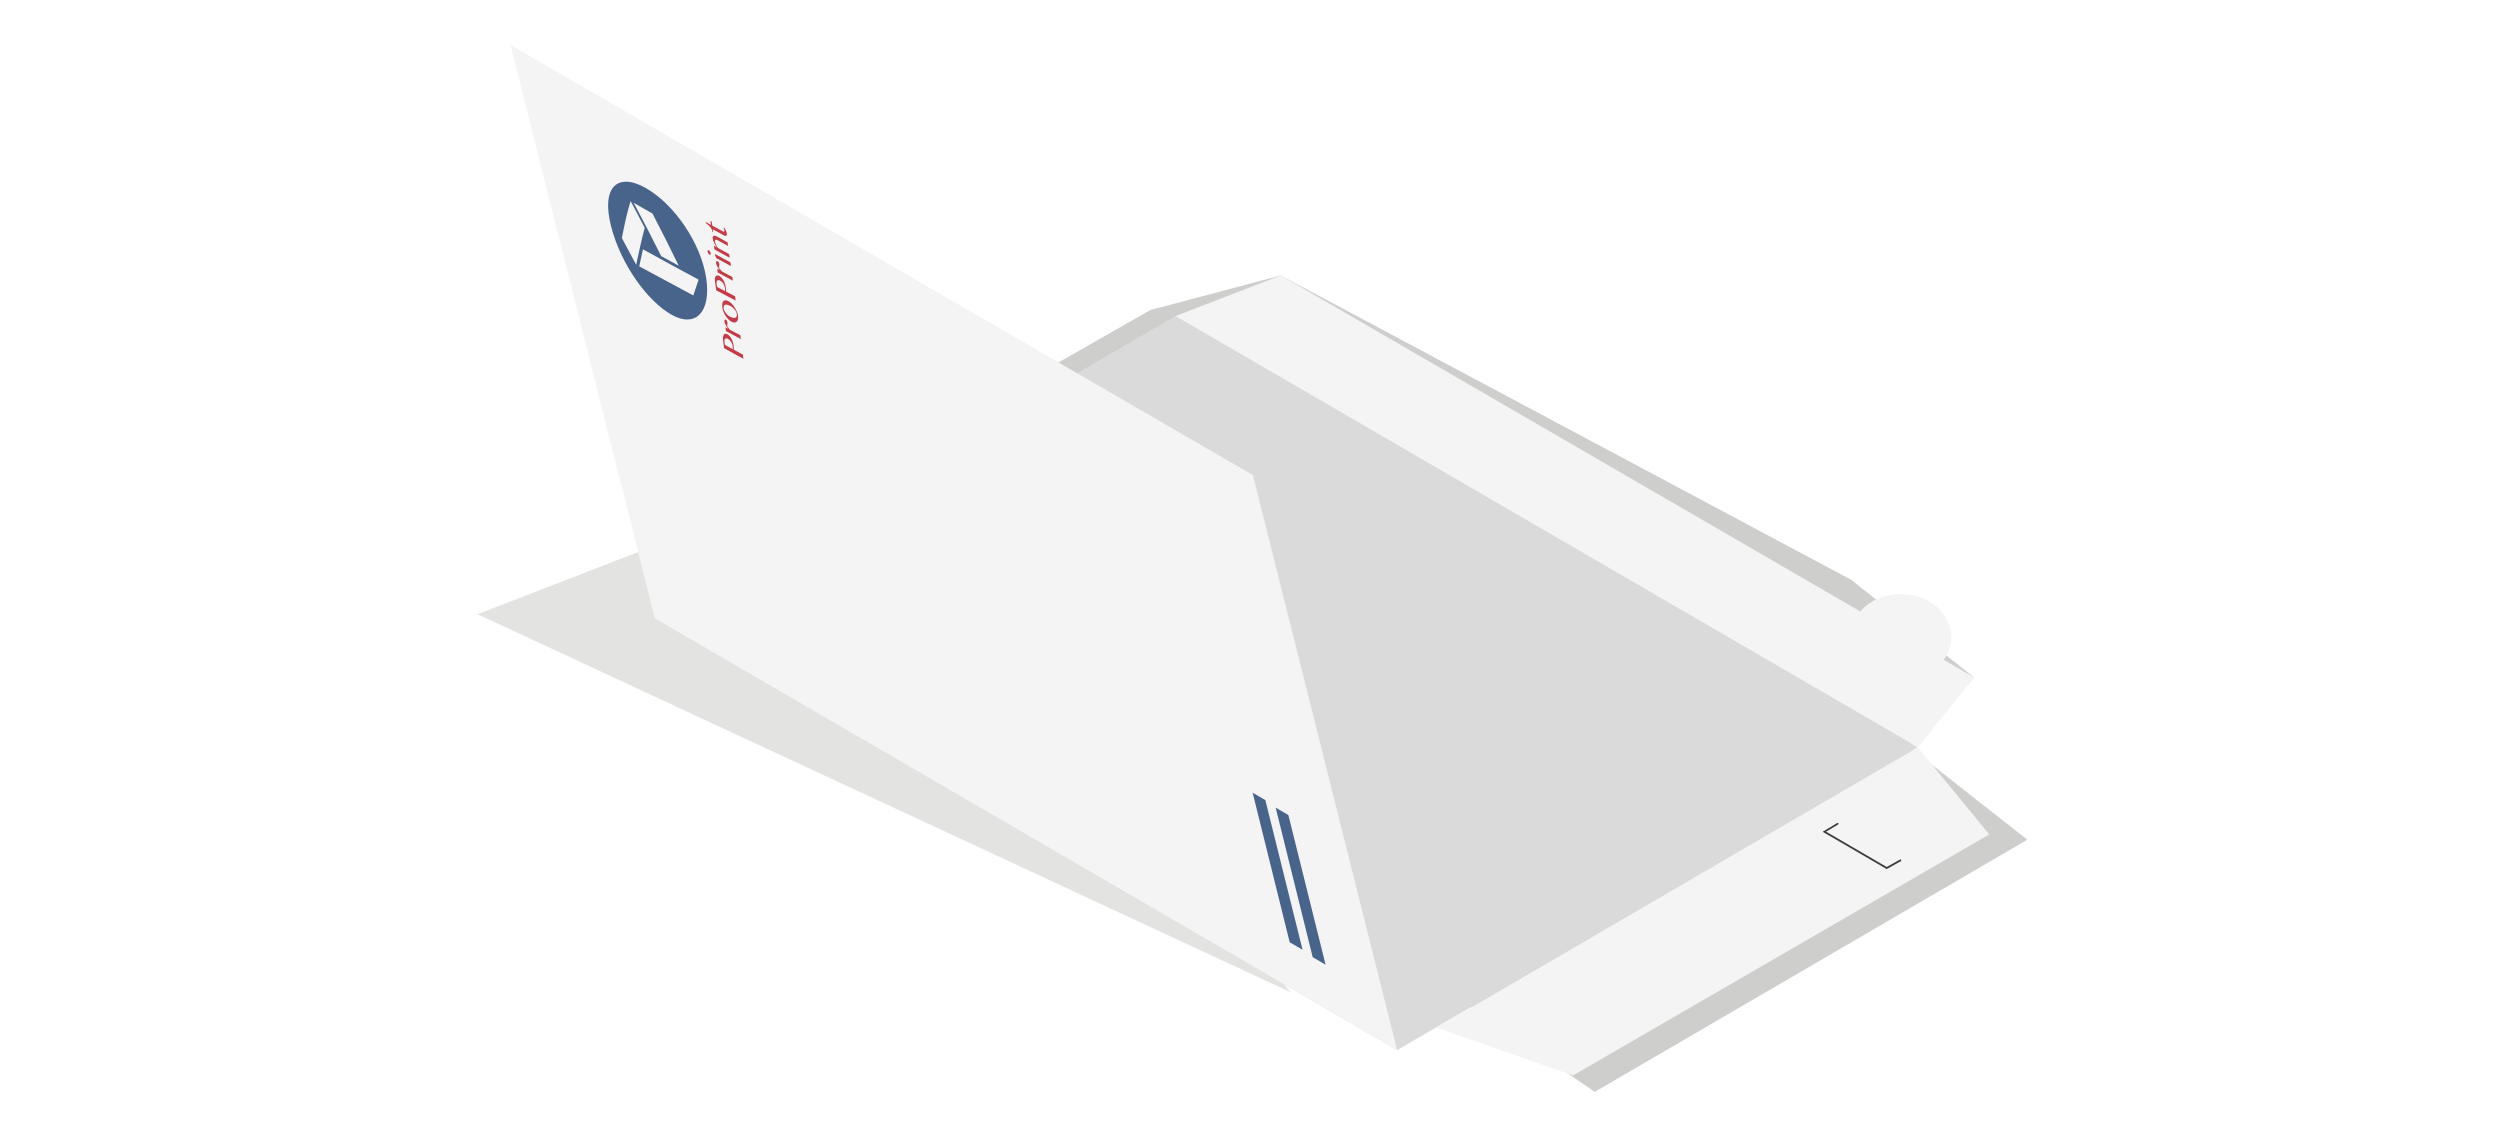 <?xml version="1.0" encoding="utf-8"?>
<!-- Generator: Adobe Illustrator 21.1.0, SVG Export Plug-In . SVG Version: 6.00 Build 0)  -->
<svg version="1.1" id="off" xmlns="http://www.w3.org/2000/svg" xmlns:xlink="http://www.w3.org/1999/xlink" x="0px" y="0px"
	 viewBox="0 0 283.46 127.56" enable-background="new 0 0 283.46 127.56" xml:space="preserve">
<filter  id="AI_DesenfoqueGaussiano_4">
	<feGaussianBlur  stdDeviation="4"></feGaussianBlur>
</filter>
<g opacity="0.5" filter="url(#AI_DesenfoqueGaussiano_4)">
	<polygon fill="#9D9D9C" points="180.82,123.8 229.87,95.21 216.33,84.58 223.83,76.81 209.88,65.73 145.21,31.23 130.44,35.15 
		86.94,59.95 	"/>
</g>
<g opacity="0.5" filter="url(#AI_DesenfoqueGaussiano_4)">
	<polygon fill="#C7C7C6" points="146.39,112.53 108.71,70.4 111.01,47.64 54.14,69.64 	"/>
</g>
<g>
	<g>
		<polygon fill="#DADADA" points="74.25,70.12 133.27,35.84 217.44,84.73 158.41,119.06 		"/>
		<polygon fill="#F4F4F4" points="74.25,70.12 57.87,5.08 142.06,53.87 158.41,119.06 		"/>
		<g>
			<path fill="#49648B" d="M69.28,25.63c1.12,4.41,4.18,8.55,6.87,10.06c2.69,1.51,4.51-0.26,3.92-4.18
				c-0.6-3.92-3.57-8.31-6.81-10.17C70.01,19.48,68.15,21.22,69.28,25.63 M79.21,31.71c-0.25,0.71-0.37,1.08-0.6,1.79
				c-2.45-1.32-3.62-1.96-6.13-3.3c0.17-0.76,0.25-1.15,0.42-1.93C75.45,29.66,76.67,30.35,79.21,31.71 M73.98,24.21
				c1.23,2.36,1.83,3.58,2.98,5.92c-0.8-0.44-1.19-0.65-1.99-1.09c-1.2-2.39-1.84-3.64-3.12-6.05
				C72.7,23.49,73.13,23.73,73.98,24.21 M73.1,25.84c-0.44,1.63-0.6,2.54-0.97,4.18c-0.63-1.18-0.95-1.79-1.62-3.03
				c0.35-1.73,0.52-2.64,0.99-4.19C72.15,24.01,72.47,24.62,73.1,25.84"/>
			<path fill="#C23B46" d="M82.1,39.47c-0.04-0.34-0.06-0.51-0.11-0.86c-0.02-0.14-0.02-0.27-0.01-0.38
				c0.01-0.11,0.04-0.2,0.08-0.27c0.04-0.06,0.1-0.1,0.16-0.12c0.07-0.01,0.15,0.01,0.25,0.06c0.1,0.05,0.19,0.12,0.27,0.22
				c0.08,0.09,0.15,0.19,0.21,0.31c0.06,0.11,0.11,0.23,0.14,0.35c0.04,0.12,0.06,0.24,0.08,0.35c0.01,0.05,0.01,0.1,0.02,0.15
				c0,0.05,0.01,0.1,0.01,0.15c0,0.05,0,0.09,0,0.13c0,0.04,0,0.07,0,0.09c0.41,0.22,0.61,0.34,1.03,0.56
				c0.02,0.19,0.03,0.28,0.06,0.47C83.38,40.19,82.94,39.95,82.1,39.47 M83.07,39.59c0-0.04,0.01-0.1,0.01-0.15
				c0-0.05,0-0.11-0.01-0.18c-0.01-0.1-0.03-0.19-0.07-0.28c-0.03-0.09-0.07-0.17-0.12-0.24c-0.05-0.07-0.1-0.13-0.16-0.19
				c-0.06-0.05-0.12-0.1-0.18-0.13c-0.07-0.04-0.14-0.06-0.19-0.06c-0.06,0-0.1,0.02-0.13,0.05c-0.03,0.03-0.06,0.08-0.07,0.14
				c-0.01,0.06-0.02,0.14,0,0.22c0.02,0.13,0.02,0.19,0.04,0.33C82.54,39.3,82.72,39.4,83.07,39.59"/>
			<path fill="#C23B46" d="M82.31,37.54c-0.02-0.17-0.03-0.25-0.06-0.43c0.13,0.07,0.19,0.1,0.32,0.17
				c-0.05-0.07-0.1-0.14-0.15-0.21c-0.05-0.07-0.09-0.14-0.13-0.21c-0.04-0.07-0.07-0.14-0.1-0.2c-0.03-0.07-0.04-0.13-0.05-0.19
				c-0.01-0.05-0.01-0.09,0-0.12c0-0.03,0.02-0.06,0.03-0.08c0.01-0.02,0.03-0.03,0.05-0.04c0.02,0,0.05,0,0.07,0.02
				c0.05,0.03,0.1,0.07,0.13,0.13c0.03,0.06,0.05,0.13,0.07,0.21c0.01,0.05,0.01,0.09,0,0.11c0,0.03-0.01,0.05-0.02,0.06
				c-0.01,0.02-0.01,0.04-0.02,0.06c0,0.02,0,0.05,0,0.08c0,0.03,0.01,0.06,0.03,0.1c0.02,0.04,0.04,0.07,0.07,0.12
				c0.03,0.04,0.06,0.09,0.09,0.13c0.04,0.05,0.07,0.09,0.12,0.14c0.47,0.25,0.7,0.37,1.18,0.62c0.02,0.17,0.03,0.26,0.06,0.43
				C83.31,38.07,82.97,37.89,82.31,37.54"/>
			<path fill="#C23B46" d="M83.68,35.77c0.02,0.17,0.02,0.31-0.01,0.43c-0.03,0.12-0.07,0.21-0.14,0.27
				c-0.07,0.06-0.15,0.09-0.25,0.1c-0.1,0-0.21-0.03-0.33-0.09c-0.13-0.06-0.25-0.16-0.36-0.27c-0.12-0.12-0.22-0.24-0.32-0.39
				c-0.09-0.14-0.18-0.3-0.24-0.47c-0.07-0.17-0.11-0.33-0.13-0.5c-0.02-0.17-0.02-0.31,0-0.43c0.02-0.12,0.07-0.21,0.12-0.27
				c0.06-0.06,0.14-0.1,0.23-0.1c0.09,0,0.2,0.02,0.31,0.08c0.13,0.07,0.25,0.16,0.38,0.28c0.12,0.12,0.23,0.25,0.33,0.4
				c0.1,0.15,0.18,0.31,0.25,0.47C83.61,35.44,83.66,35.6,83.68,35.77 M83.55,35.62c-0.01-0.09-0.04-0.17-0.08-0.26
				c-0.04-0.09-0.1-0.18-0.17-0.26c-0.07-0.08-0.14-0.16-0.22-0.23c-0.08-0.07-0.16-0.13-0.25-0.17c-0.12-0.06-0.24-0.11-0.34-0.14
				c-0.1-0.03-0.19-0.03-0.26-0.02c-0.07,0.02-0.12,0.07-0.15,0.14c-0.03,0.07-0.04,0.18-0.02,0.33c0.01,0.07,0.04,0.15,0.08,0.24
				c0.04,0.08,0.09,0.17,0.16,0.25c0.06,0.08,0.13,0.16,0.21,0.23c0.08,0.07,0.16,0.13,0.25,0.17c0.12,0.06,0.24,0.11,0.34,0.13
				c0.1,0.02,0.19,0.02,0.27,0c0.07-0.02,0.13-0.07,0.16-0.14C83.55,35.83,83.56,35.74,83.55,35.62"/>
			<path fill="#C23B46" d="M81.21,32.92c-0.05-0.36-0.08-0.54-0.13-0.9c-0.02-0.15-0.03-0.28-0.02-0.4
				c0.01-0.12,0.03-0.21,0.07-0.27c0.04-0.07,0.1-0.11,0.17-0.12c0.07-0.01,0.16,0.01,0.26,0.06c0.1,0.05,0.19,0.13,0.27,0.22
				c0.08,0.09,0.15,0.2,0.22,0.31c0.06,0.11,0.11,0.23,0.15,0.36c0.04,0.12,0.07,0.24,0.08,0.36c0.01,0.05,0.01,0.1,0.02,0.15
				c0.01,0.05,0.01,0.1,0.01,0.15c0,0.05,0.01,0.09,0.01,0.13c0,0.04,0,0.07,0,0.09c0.41,0.22,0.62,0.33,1.03,0.54
				c0.03,0.19,0.04,0.29,0.06,0.48C82.52,33.61,82.08,33.38,81.21,32.92 M82.2,33c0-0.05,0.01-0.1,0.01-0.15
				c0-0.06,0-0.12-0.01-0.18c-0.02-0.1-0.04-0.2-0.07-0.29c-0.04-0.09-0.08-0.17-0.13-0.24c-0.05-0.07-0.1-0.14-0.16-0.19
				c-0.06-0.05-0.12-0.1-0.19-0.13c-0.07-0.04-0.14-0.06-0.19-0.06c-0.06,0-0.1,0.02-0.14,0.05c-0.03,0.03-0.06,0.08-0.07,0.15
				c-0.01,0.07-0.01,0.14,0,0.23c0.02,0.14,0.03,0.2,0.05,0.34C81.66,32.71,81.84,32.81,82.2,33"/>
			<path fill="#C23B46" d="M81.38,30.9c-0.02-0.17-0.04-0.26-0.06-0.43c0.13,0.07,0.19,0.1,0.32,0.18
				c-0.05-0.07-0.11-0.14-0.16-0.21c-0.05-0.07-0.1-0.14-0.14-0.21c-0.04-0.07-0.07-0.14-0.1-0.2c-0.03-0.07-0.04-0.13-0.05-0.19
				c-0.01-0.05-0.01-0.09,0-0.12c0.01-0.03,0.02-0.06,0.03-0.08c0.01-0.02,0.03-0.03,0.06-0.04c0.02,0,0.05,0,0.08,0.02
				c0.06,0.03,0.1,0.08,0.13,0.13c0.04,0.06,0.06,0.13,0.07,0.21c0.01,0.05,0.01,0.08,0,0.11c0,0.02-0.01,0.04-0.02,0.06
				c-0.01,0.02-0.01,0.04-0.02,0.06c0,0.02,0,0.05,0,0.08c0,0.03,0.02,0.06,0.03,0.1c0.02,0.04,0.04,0.08,0.07,0.12
				c0.03,0.04,0.06,0.09,0.1,0.13c0.04,0.05,0.08,0.1,0.12,0.15c0.48,0.26,0.71,0.38,1.19,0.64c0.02,0.17,0.03,0.25,0.06,0.42
				C82.41,31.45,82.07,31.27,81.38,30.9"/>
			<path fill="#C23B46" d="M80.23,28.53c0-0.03,0-0.06,0-0.09c0.01-0.03,0.01-0.04,0.03-0.06c0.01-0.01,0.03-0.02,0.05-0.02
				c0.02,0,0.04,0,0.06,0.02c0.02,0.01,0.05,0.03,0.07,0.06c0.02,0.03,0.04,0.05,0.06,0.08c0.02,0.03,0.04,0.06,0.05,0.1
				c0.01,0.04,0.02,0.07,0.03,0.1c0,0.03,0,0.06,0,0.09c0,0.02-0.01,0.04-0.03,0.06c-0.01,0.02-0.03,0.02-0.05,0.02
				c-0.02,0-0.04,0-0.06-0.02c-0.02-0.01-0.05-0.03-0.07-0.06c-0.02-0.02-0.04-0.05-0.06-0.08c-0.02-0.03-0.04-0.06-0.05-0.1
				C80.24,28.6,80.23,28.56,80.23,28.53 M81.21,29.26c-0.06-0.14-0.08-0.21-0.14-0.35c-0.01-0.05-0.01-0.07-0.02-0.12
				c0.71,0.39,1.06,0.58,1.77,0.96c0.02,0.17,0.03,0.25,0.06,0.42C82.21,29.8,81.87,29.62,81.21,29.26"/>
			<path fill="#C23B46" d="M81.01,28.28c-0.02-0.17-0.04-0.25-0.06-0.42c0.13,0.07,0.19,0.1,0.32,0.17
				c-0.13-0.19-0.24-0.37-0.32-0.54c-0.08-0.17-0.13-0.32-0.14-0.46c-0.01-0.07,0-0.13,0.01-0.18c0.02-0.05,0.05-0.08,0.09-0.1
				c0.04-0.02,0.09-0.03,0.15-0.02c0.06,0.01,0.13,0.03,0.2,0.07c0.5,0.27,0.75,0.41,1.24,0.68c0.02,0.17,0.03,0.25,0.05,0.41
				c-0.47-0.25-0.71-0.38-1.18-0.65c-0.11-0.06-0.2-0.08-0.25-0.05c-0.05,0.03-0.07,0.09-0.06,0.19c0.01,0.04,0.02,0.09,0.04,0.15
				c0.02,0.06,0.04,0.12,0.07,0.18c0.03,0.06,0.06,0.13,0.1,0.2c0.04,0.07,0.08,0.13,0.12,0.2c0.51,0.28,0.77,0.42,1.28,0.7
				c0.02,0.17,0.03,0.25,0.06,0.42C82.05,28.85,81.71,28.67,81.01,28.28"/>
			<path fill="#C23B46" d="M82.09,25.8c0.09,0.1,0.16,0.2,0.21,0.32c0.06,0.11,0.09,0.24,0.11,0.37c0.01,0.07,0.01,0.12-0.01,0.16
				c-0.01,0.04-0.03,0.07-0.07,0.08c-0.03,0.01-0.07,0.02-0.12,0.01c-0.05-0.01-0.1-0.03-0.16-0.07c-0.49-0.26-0.73-0.4-1.23-0.67
				c0.02,0.14,0.03,0.21,0.05,0.35c-0.03-0.02-0.05-0.03-0.09-0.05c-0.01-0.11-0.04-0.22-0.09-0.31c-0.04-0.09-0.1-0.18-0.17-0.26
				c-0.07-0.08-0.14-0.16-0.23-0.23c-0.08-0.07-0.17-0.14-0.26-0.21c-0.01-0.05-0.01-0.07-0.02-0.12c0.24,0.13,0.36,0.2,0.6,0.33
				c-0.02-0.18-0.04-0.27-0.06-0.45c0.06,0.03,0.09,0.05,0.15,0.08c0.02,0.18,0.03,0.27,0.06,0.45c0.49,0.27,0.74,0.4,1.23,0.67
				c0.03,0.01,0.05,0.02,0.07,0.02c0.02,0,0.04,0,0.05-0.02c0.01-0.01,0.02-0.03,0.03-0.05c0.01-0.02,0.01-0.05,0-0.08
				c-0.01-0.04-0.02-0.09-0.04-0.14c-0.02-0.05-0.05-0.09-0.08-0.13C82.06,25.85,82.07,25.83,82.09,25.8"/>
		</g>
		<polygon fill="#49648B" points="146.23,106.84 147.69,107.69 143.47,90.72 142.03,89.88 		"/>
		<polygon fill="#49648B" points="148.84,108.53 150.3,109.38 146.08,92.41 144.64,91.57 		"/>
		<polygon fill="#F4F4F4" points="217.44,84.73 225.55,94.61 178.35,121.94 162.88,116.51 		"/>
		<path fill="#F4F4F4" d="M220.38,74.81c0.53-0.7,0.85-1.53,0.88-2.42c0.09-2.67-2.38-4.92-5.53-5.03c-1.97-0.07-3.74,0.72-4.8,1.97
			l-65.71-38.1l-11.94,4.61l84.17,48.89l6.39-7.92L220.38,74.81z"/>
		<path fill="#3C3C3B" d="M213.92,98.54l-0.05-0.03l-7.21-4.2l1.64-0.99c0.05-0.03,0.11-0.01,0.14,0.03
			c0.03,0.05,0.01,0.11-0.04,0.14l-1.35,0.81l6.87,4l1.51-0.84c0.05-0.03,0.11-0.01,0.14,0.04c0.03,0.05,0.01,0.11-0.04,0.14
			L213.92,98.54z"/>
	</g>
</g>
</svg>
